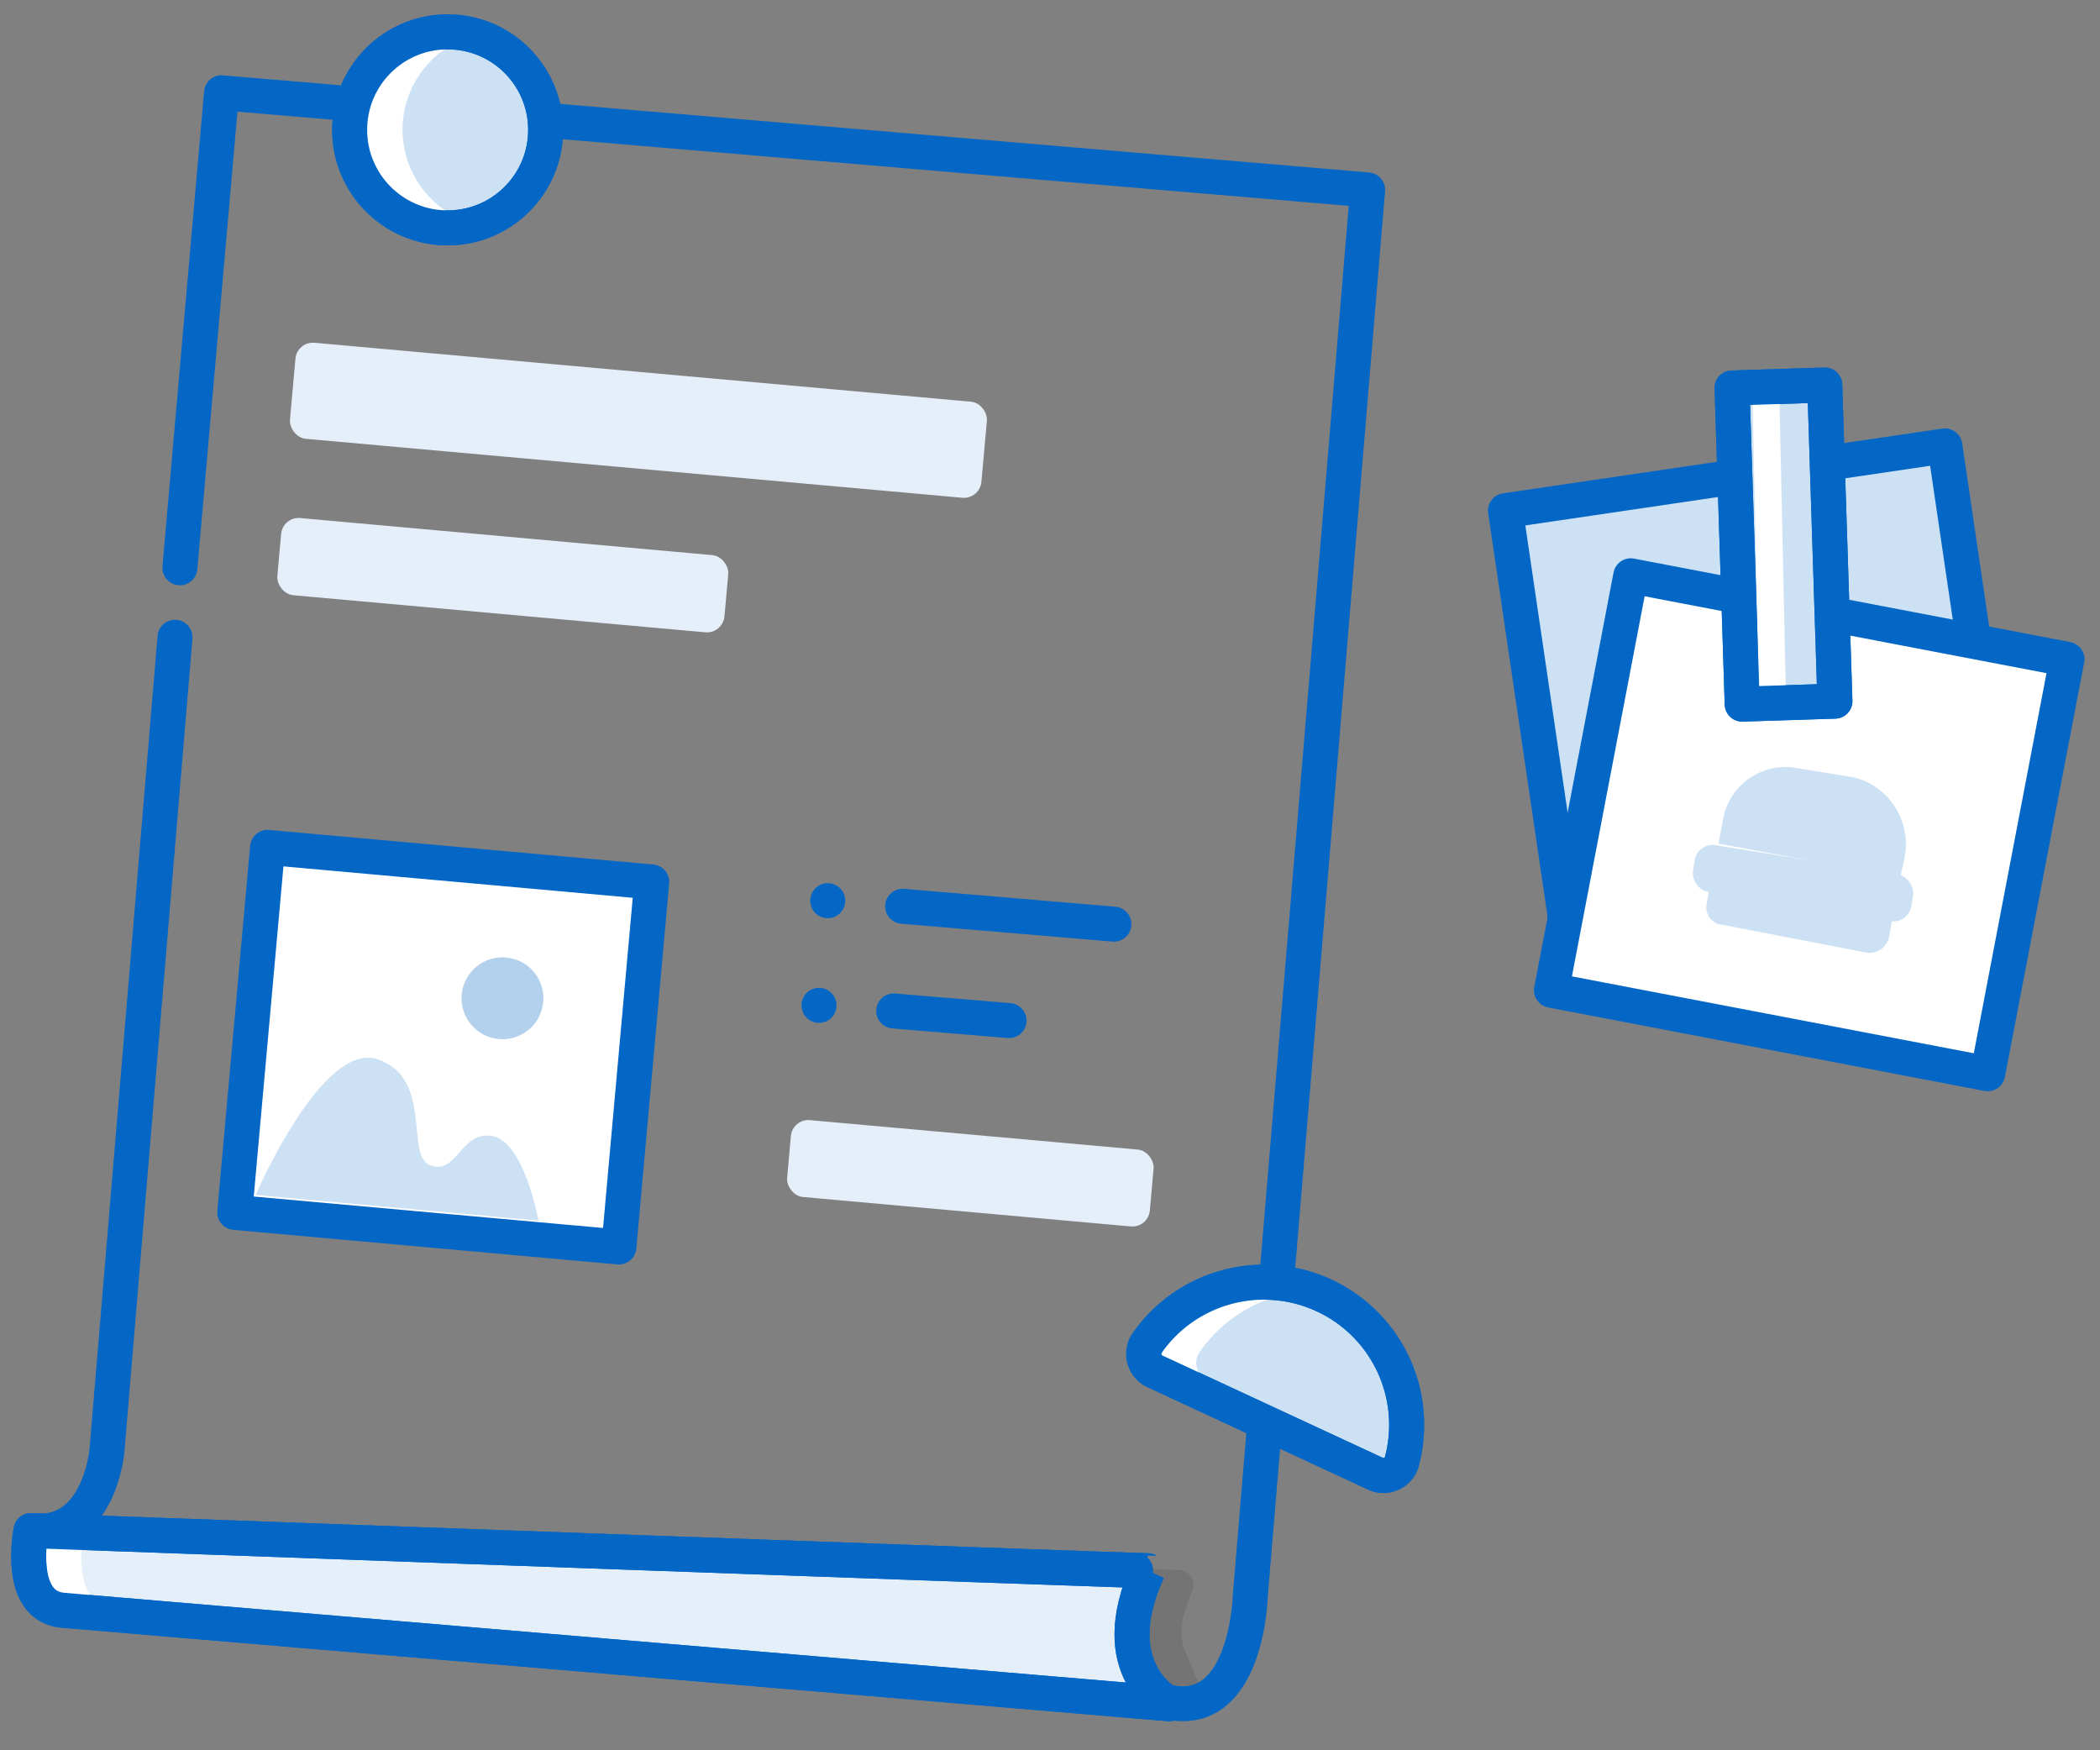 <svg id="Layer_1" data-name="Layer 1" xmlns="http://www.w3.org/2000/svg" viewBox="0 0 120 100"><rect x="0" y="0" width="120" height="100" fill="#808080" stroke="none"/><defs><style>.cls-1,.cls-4{fill:#cde1f4;}.cls-1,.cls-2,.cls-5,.cls-7{stroke:#0467c6;stroke-linecap:round;stroke-linejoin:round;stroke-width:2px;}.cls-2,.cls-9{fill:#fff;}.cls-3{fill:#b3d1ed;}.cls-5{fill:none;}.cls-6{fill:#333;opacity:0.15;}.cls-7,.cls-8{fill:#e5eff9;}</style></defs><rect class="cls-1" x="87.65" y="27.19" width="25.38" height="24.11" transform="translate(-4.65 15.05) rotate(-8.38)"/><rect class="cls-2" x="90.7" y="35.07" width="25.38" height="24.11" transform="translate(10.69 -18.59) rotate(10.83)"/><rect class="cls-2" x="14.31" y="49.36" width="22.04" height="20.94" transform="translate(5.46 -2.03) rotate(5.14)"/><circle class="cls-3" cx="28.71" cy="57.03" r="2.34" transform="translate(-30.66 80.52) rotate(-84.86)"/><path class="cls-4" d="M14.61,68.27s3.81-8.87,7-7.74,1.49,5.52,3,6.06,1.71-2,3.53-1.68,2.63,4.83,2.63,4.83Z"/><path class="cls-5" d="M10.28,32.44,12.66,5.3l65.49,5.55-6.7,80.26s-.17,7.81-5.36,5.94"/><path class="cls-5" d="M1.91,87.47c3.78.32,4.2-4.58,4.2-4.58L10,36.41"/><path class="cls-6" d="M63.71,96s4,1.16.52.87L6.6,92c-2.69-.23-1.83-4.55-1.83-4.55s53.75,1.95,62.59,2.25a.85.85,0,0,1,.79,1.14c-1.15,2.78-.59,3.06.31,5.23C68.71,96.62,63.71,96,63.71,96Z"/><path class="cls-7" d="M66.8,97.34,3.6,92c-2.69-.23-1.83-4.55-1.83-4.55s63.87,2.32,63.82,2.29C63,95.43,66.8,97.34,66.8,97.34Z"/><rect class="cls-8" x="16.65" y="21.26" width="39.67" height="5.51" rx="1" ry="1" transform="translate(2.29 -3.17) rotate(5.13)"/><rect class="cls-8" x="15.86" y="30.51" width="25.55" height="4.41" rx="1" ry="1" transform="matrix(1, 0.09, -0.09, 1, 3.04, -2.43)"/><rect class="cls-8" x="45.04" y="64.83" width="20.81" height="4.41" rx="1" ry="1" transform="translate(6.22 -4.69) rotate(5.13)"/><line class="cls-5" x1="51.58" y1="51.78" x2="63.65" y2="52.8"/><line class="cls-5" x1="47.3" y1="51.46" x2="47.3" y2="51.46"/><line class="cls-5" x1="46.8" y1="57.44" x2="46.8" y2="57.44"/><line class="cls-5" x1="51.07" y1="57.76" x2="57.66" y2="58.31"/><path class="cls-1" d="M66,78.35a1.09,1.09,0,0,1-.46-1.6A8.15,8.15,0,0,1,80.1,83.52a1.09,1.09,0,0,1-1.52.67Z"/><rect class="cls-1" x="99.27" y="22.09" width="5.3" height="18.07" transform="translate(204.78 58.95) rotate(178.16)"/><circle class="cls-1" cx="25.58" cy="7.42" r="5.6"/><path class="cls-4" d="M97.74,50.45l-.21,1.16a1,1,0,0,0,.9,1.23l8.2,1.58a1.14,1.14,0,0,0,1.32-.91l.21-1.16"/><polyline class="cls-4" points="97.53 50.38 104.01 51.69 108.13 52.55"/><path class="cls-4" d="M108.72,50.14l-1.39-.29h0l-2.55-.46,3.81.73.26-1.22a3.92,3.92,0,0,0-2.93-4.49l-3.32-.54a3.62,3.62,0,0,0-4.15,3l-.25,1.33h0"/><rect class="cls-4" x="96.71" y="49.11" width="12.64" height="2.7" rx="1.04" ry="1.04" transform="translate(9.31 -15.71) rotate(9.13)"/><path class="cls-9" d="M6.6,92c-2.49-.21-1.93-3.94-1.84-4.48l-2-.07S1.91,91.82,4.6,92L67.8,97.4a2.7,2.7,0,0,1-.3-.2Z"/><path class="cls-5" d="M66.8,97.34,3.6,92c-2.69-.23-1.83-4.55-1.83-4.55s63.87,2.32,63.82,2.29C63,95.43,66.8,97.34,66.8,97.34Z"/><path class="cls-9" d="M23,7.42a5.6,5.6,0,0,1,4.6-5.51,5.6,5.6,0,1,0,0,11A5.6,5.6,0,0,1,23,7.42Z"/><circle class="cls-5" cx="25.58" cy="7.42" r="5.6"/><path class="cls-9" d="M69,78.86a1.09,1.09,0,0,1-.46-1.6,8.14,8.14,0,0,1,6.85-3.51,8,8,0,0,0-8.82,3.16,1.09,1.09,0,0,0,.46,1.6l12.56,5.84a1.12,1.12,0,0,0,1.08-.08Z"/><path class="cls-5" d="M66,78.35a1.09,1.09,0,0,1-.46-1.6A8.15,8.15,0,0,1,80.1,83.52a1.09,1.09,0,0,1-1.52.67Z"/><polygon class="cls-9" points="101.67 22.18 103.68 22.08 103.68 22.01 100.13 22.18 100.52 40.24 102.06 40.17 101.67 22.18"/><rect class="cls-5" x="99.27" y="22.09" width="5.3" height="18.07" transform="translate(204.78 58.95) rotate(178.16)"/></svg>